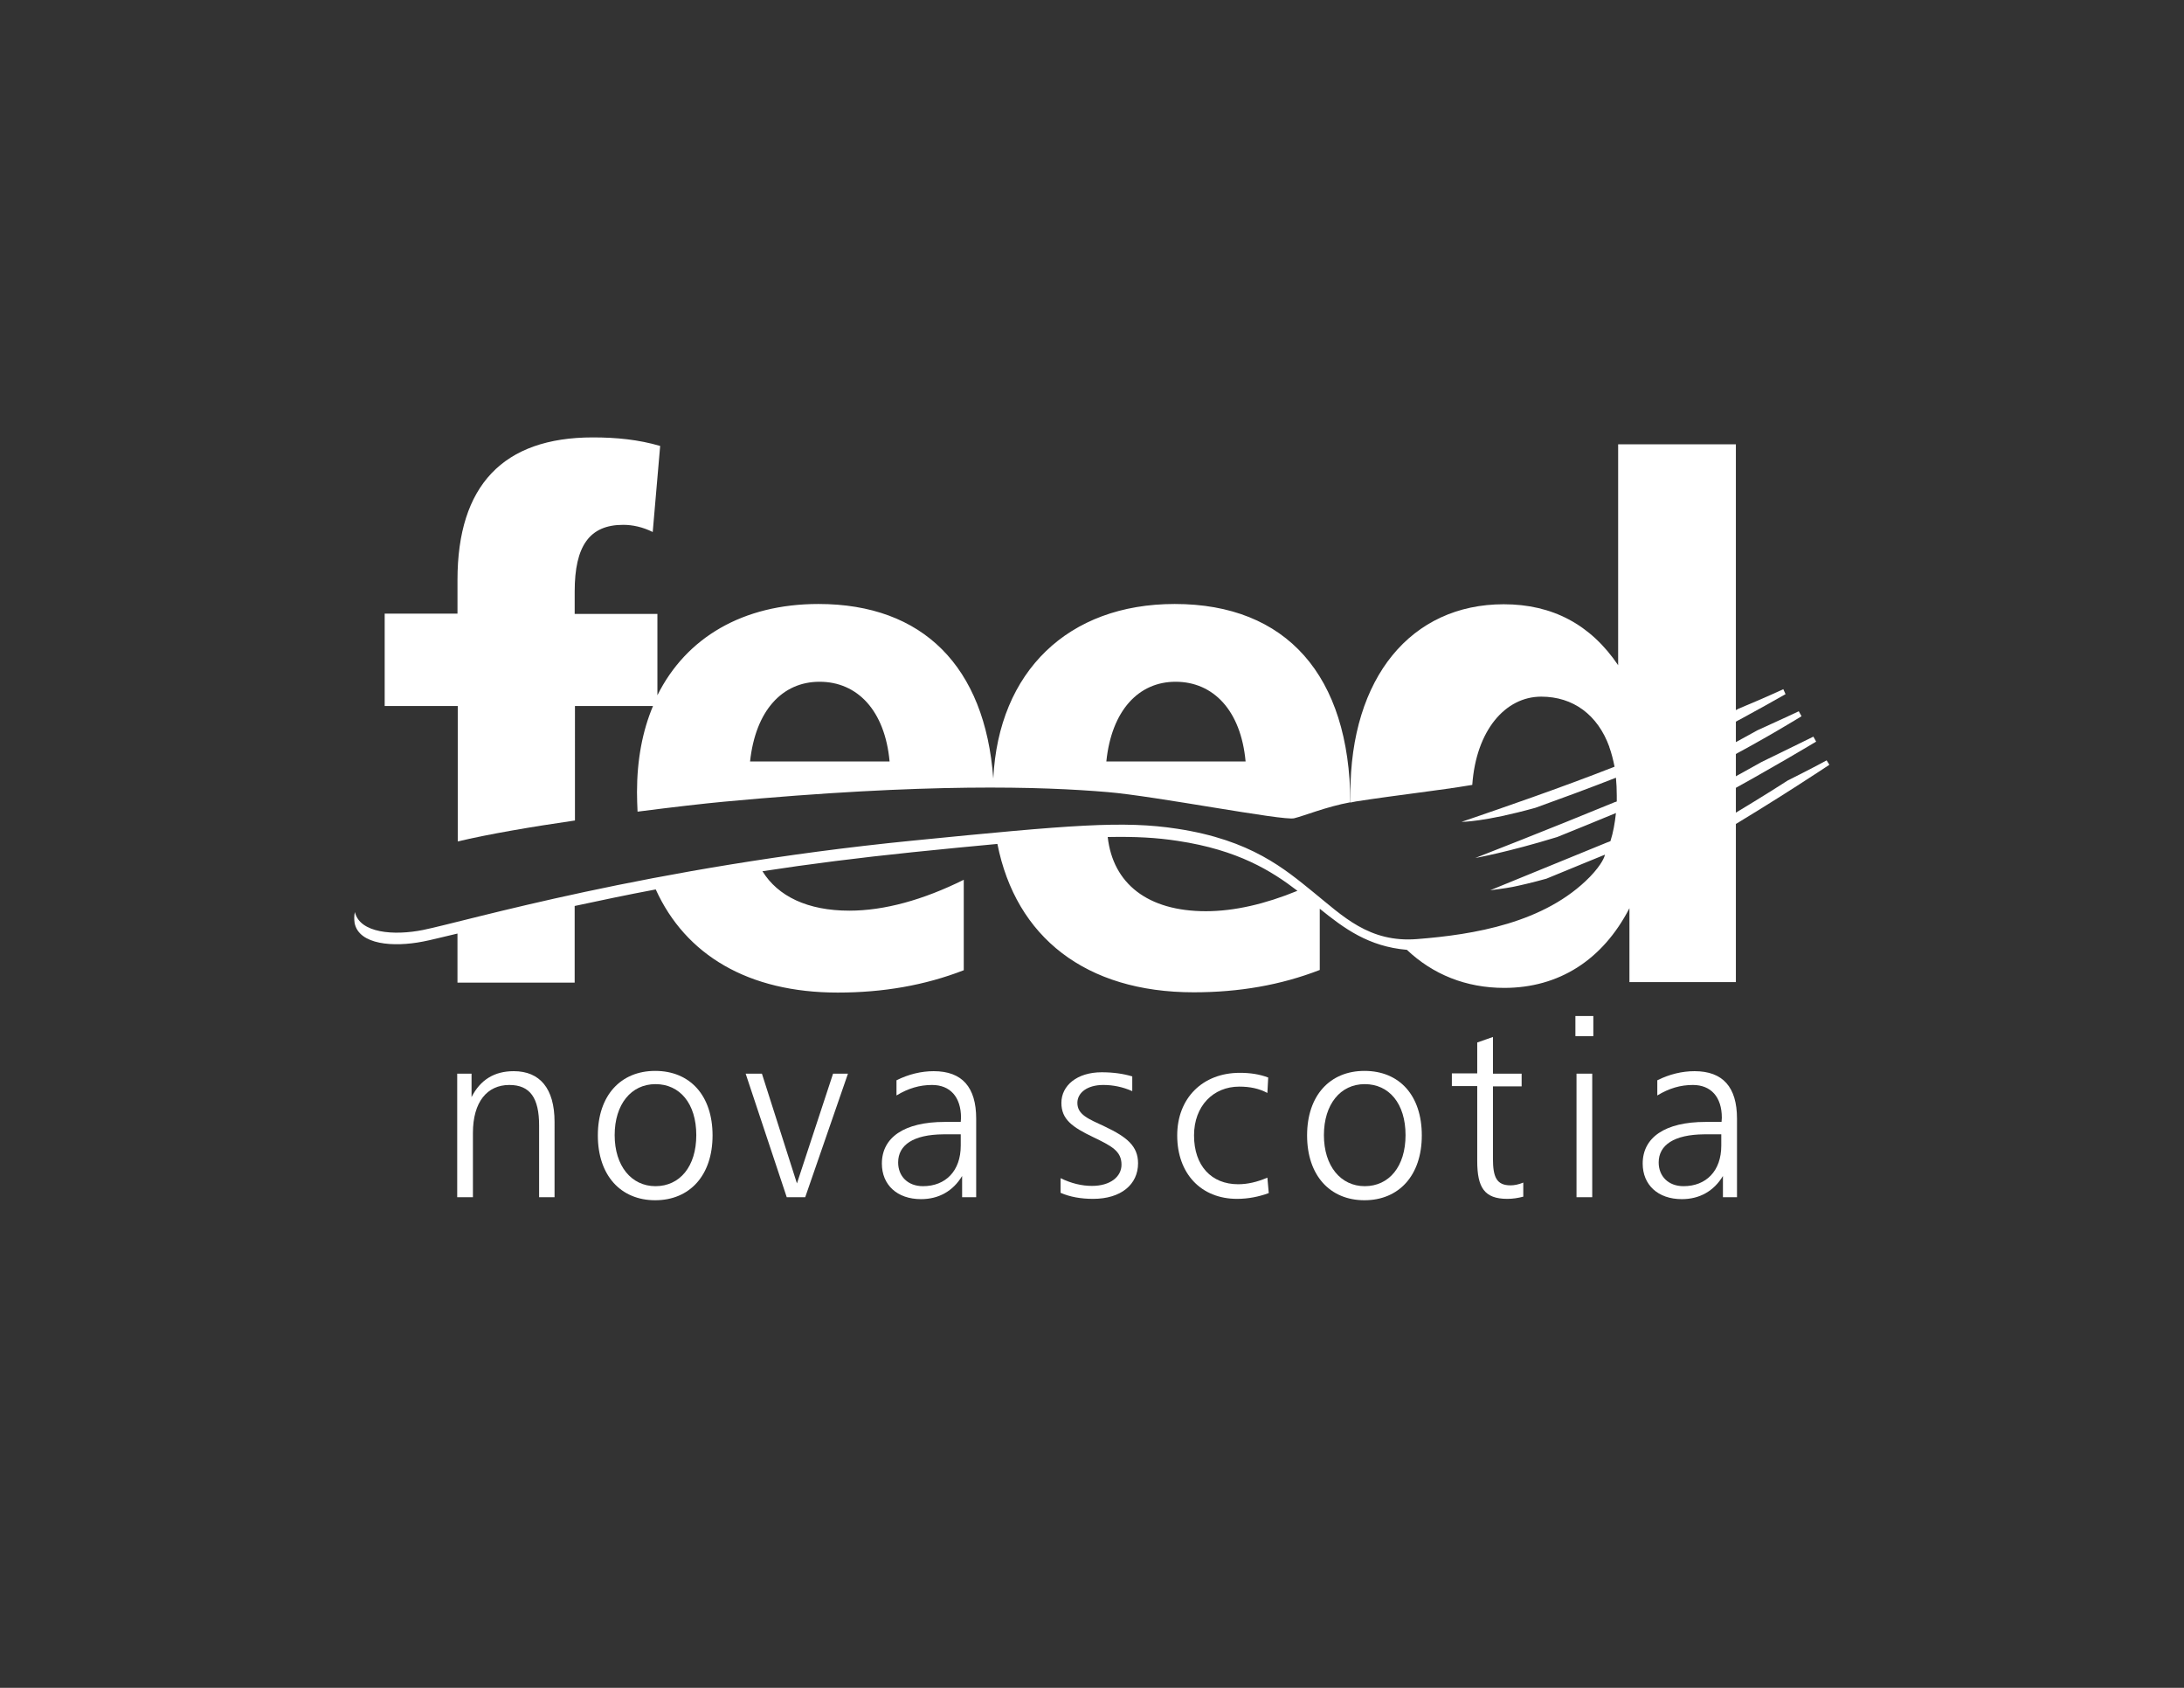 <?xml version="1.0" encoding="utf-8"?>
<!-- Generator: Adobe Illustrator 21.1.0, SVG Export Plug-In . SVG Version: 6.00 Build 0)  -->
<svg version="1.1" id="Layer_1" xmlns="http://www.w3.org/2000/svg" xmlns:xlink="http://www.w3.org/1999/xlink" x="0px" y="0px"
	 viewBox="0 0 792 612" style="enable-background:new 0 0 792 612;" xml:space="preserve">
<rect x="0" y="0" width="792" height="612" fill="#333333" stroke="none"/>
<style type="text/css">
	.st0{fill:#FFFFFF;}
	.st1{fill:none;}
</style>
<g>
</g>
<g>
</g>
<g>
</g>
<g>
	<g>
		<path class="st0" d="M201.2,434.1h-5.7v-26c0-9.9-3.2-14.7-10.8-14.7c-8,0-13.2,6.1-13.2,17.4v23.3h-5.7v-44.8h5.2v8.5
			c3.2-6.3,8.3-9.4,15.3-9.4c9.5,0,14.8,6.3,14.8,18.4V434.1z"/>
		<path class="st0" d="M258.4,411.7c0,14.5-8.3,23.5-20.8,23.5c-12.5,0-20.8-9-20.8-23.5c0-14.5,8.3-23.4,20.8-23.4
			C250.2,388.3,258.4,397.2,258.4,411.7z M222.9,411.6c0,11.2,6.1,18.5,14.8,18.5c8.8,0,14.8-7.1,14.8-18.5c0-11.5-6-18.5-14.8-18.5
			C228.9,393.1,222.9,400.4,222.9,411.6z"/>
		<path class="st0" d="M276.3,389.3l12.7,39.8l13.1-39.8h5.4L292,434.1h-6.7l-14.9-44.8H276.3z"/>
		<path class="st0" d="M353.9,434.1h-5v-7.7c-3.3,5.5-8.5,8.4-14.9,8.4c-8.7,0-14.2-5.2-14.2-12.9c0-9.4,8-15.1,22.8-15.1h5.8
			c0-0.5,0.1-1,0.1-1.5c0-7.6-4-11.9-10.5-11.9c-4.5,0-8.6,1.2-12.9,3.8v-5.5c4.4-2.2,9-3.3,13.5-3.3c10.3,0,15.4,5.8,15.4,17.2
			V434.1z M325.7,421.5c0,5,3.5,8.6,9,8.6c8.2,0,13.7-5.5,13.7-14.7v-4.1H342C331.3,411.4,325.7,415.1,325.7,421.5z"/>
		<path class="st0" d="M410.5,395.6c-3.4-1.5-6.9-2.2-10.4-2.2c-5.8,0-9.4,2.8-9.4,6.5c0,4.3,4,5.8,10,8.6c8,3.8,12,7.1,12,13.3
			c0,7.7-6.2,12.9-16.3,12.9c-4.4,0-8.4-0.7-11.8-2.2v-5.3c3.9,1.9,7.7,2.8,11.4,2.8c6.6,0,10.7-3.3,10.7-7.7c0-5-3.7-6.8-10.3-10
			c-7.5-3.6-11.5-6.4-11.5-12.4c0-6.3,5.7-11.1,14.6-11.1c4.1,0,7.8,0.5,11.1,1.5V395.6z"/>
		<path class="st0" d="M459.6,396.3c-3-1.6-6.3-2.3-10.2-2.3c-9.4,0-16.4,7-16.4,17.7c0,11,6.3,17.7,16,17.7c3.4,0,6.9-0.8,10.6-2.4
			l0.5,5.6c-3.5,1.3-7.4,2.1-11.5,2.1c-13,0-21.7-9.1-21.7-23c0-13.5,9.2-22.7,22.7-22.7c3.8,0,7.1,0.5,10.3,1.7L459.6,396.3z"/>
		<path class="st0" d="M515.6,411.7c0,14.5-8.3,23.5-20.8,23.5c-12.5,0-20.8-9-20.8-23.5c0-14.5,8.3-23.4,20.8-23.4
			C507.5,388.3,515.6,397.2,515.6,411.7z M480.1,411.6c0,11.2,6.1,18.5,14.8,18.5c8.8,0,14.8-7.1,14.8-18.5c0-11.5-6-18.5-14.8-18.5
			C486.1,393.1,480.1,400.4,480.1,411.6z"/>
		<path class="st0" d="M541.4,389.3h10.4v4.6h-10.4v26.2c0,6.7,1.3,9.7,6.4,9.7c1.3,0,2.9-0.3,4.6-1v5.1c-1.9,0.5-3.8,0.8-5.8,0.8
			c-8.3,0-10.9-4.1-10.9-13.7v-27.2h-9.2v-4.6h9.2V378l5.7-2V389.3z"/>
		<path class="st0" d="M577.8,368.4v7.3h-6.5v-7.3H577.8z M577.4,389.3v44.8h-5.7v-44.8H577.4z"/>
		<path class="st0" d="M629.8,434.1h-5v-7.7c-3.3,5.5-8.5,8.4-14.9,8.4c-8.7,0-14.2-5.2-14.2-12.9c0-9.4,8-15.1,22.8-15.1h5.8
			c0-0.5,0.1-1,0.1-1.5c0-7.6-4-11.9-10.5-11.9c-4.5,0-8.6,1.2-12.9,3.8v-5.5c4.4-2.2,9-3.3,13.5-3.3c10.3,0,15.4,5.8,15.4,17.2
			V434.1z M601.5,421.5c0,5,3.5,8.6,9,8.6c8.2,0,13.7-5.5,13.7-14.7v-4.1h-6.3C607.2,411.4,601.5,415.1,601.5,421.5z"/>
	</g>
	<g>
		<path class="st1" d="M585.5,278.1c-20.1,7.9-42.3,15.5-51.3,18.5c0,0,0,0,0,0C543.2,293.6,565.5,286,585.5,278.1
			c-0.4-2.5-1-4.9-1.8-7.1c0.4,1.2,0.8,2.4,1.1,3.7C585.1,275.8,585.3,276.9,585.5,278.1z"/>
		<path class="st1" d="M584.2,301.4c-0.4,1.5-0.8,2.9-1.3,4.3c0.4-0.2,0.9-0.4,1.3-0.5c1-3.1,1.6-6.5,2-10.2
			c-6.8,2.8-14.8,6.1-21.3,8.7c6.1-1.9,12.9-4.1,20.2-6.8C584.9,298.4,584.6,299.9,584.2,301.4z"/>
		<path class="st1" d="M586.1,287.5c0,0.7-0.1,1.4-0.1,2.1c0,0.4-0.1,0.8-0.1,1.2c0.2-0.1,0.4-0.2,0.6-0.2c0-0.7,0-1.4,0-2.1
			c0-2.3-0.1-4.4-0.3-6.5c-9.7,3.8-20.3,7.7-29.2,10.9c7.8-2.2,17.4-5.2,29.1-9.6C586.1,284.7,586.1,286.1,586.1,287.5z"/>
		<path class="st1" d="M548.8,321.7c0.1,0,0.1,0.1,0.2,0.1c4.1-0.7,8.8-1.7,12.1-3.1C556.1,320.2,552,321.1,548.8,321.7z"/>
		<path class="st1" d="M582.3,310.1C582.3,310.1,582.2,310.1,582.3,310.1C582.2,310.1,582.2,310.1,582.3,310.1
			C582.2,310.1,582.3,310.1,582.3,310.1z"/>
		<path class="st1" d="M426.3,247.2c-13.4,0-23.2,10.4-25.2,28.9h50.5C450,257.6,440,247.2,426.3,247.2z"/>
		<path class="st1" d="M427.1,304.9c-7.8-1.2-15.4-1.6-25.4-1.4c1.9,16.9,14.5,26.9,35.6,26.9c10.3,0,21.5-2.6,33.2-7.4
			C461.1,315.7,449,308.2,427.1,304.9z"/>
		<path class="st1" d="M297.2,247.2c-13.4,0-23.2,10.4-25.2,28.9h50.5C320.8,257.6,310.8,247.2,297.2,247.2z"/>
		<path class="st0" d="M208.5,256h28.3c-3.8,9-5.8,19.5-5.8,31.2c0,2.4,0.1,4.8,0.2,7.1c13.2-1.7,24.7-3,31.2-3.6
			c74.1-6.9,115.5-5.5,139.2-3.5c17.1,1.4,63.8,10.5,67.7,9.5c3.7-0.9,11.7-4.2,20.4-5.8c-0.3-46-23.2-71.9-63.7-71.9
			c-38.7,0-63.9,24.5-65.8,63.3c-3-40.6-25.5-63.3-63.4-63.3c-27.4,0-48,12.2-58.4,33.1v-29.5h-30v-8.1c0-16.6,5.4-24.2,17.6-24.2
			c3.4,0,7.1,0.8,10.7,2.6l2.7-31.2c-7.8-2.3-15.9-3.1-24.4-3.1c-32.5,0-49.1,17.4-49.1,51.7v12.2h-26.4V256H166v49.1
			c10.9-2.6,26.6-5.3,42.5-7.6V256z M426.3,247.2c13.7,0,23.7,10.4,25.4,28.9h-50.5C403.1,257.6,412.9,247.2,426.3,247.2z
			 M297.2,247.2c13.7,0,23.7,10.4,25.4,28.9H272C274,257.6,283.7,247.2,297.2,247.2z"/>
		<path class="st0" d="M586.8,161.4v79.8c-10-14.8-23.9-22.1-41.5-22.1c-33.5,0-55.6,26.5-55.6,68.6c0,1.1,0,2.2,0,3.3
			c0.6-0.1,1.4-0.3,2-0.4c16.2-2.5,29.7-3.9,42.2-6c1.4-19.8,12-32,25-32c11.6,0,20.5,6.6,24.7,18.2c0,0,0,0,0,0c0,0,0,0.1,0,0.1
			c0.8,2.2,1.4,4.6,1.9,7.1c-20.1,7.9-42.4,15.5-51.4,18.6c0,0,0,0,0,0c-2.6,0.9-4.1,1.4-4.1,1.4s8.1,0.1,26.8-5.1
			c8.9-3.2,19.5-7.1,29.2-10.9c0.2,2.1,0.3,4.2,0.3,6.5c0,0.7,0,1.4,0,2.1c-0.2,0.1-0.4,0.2-0.6,0.2c0,0,0,0,0,0
			c-24,9.9-50.7,20.3-50.7,20.3s11.8-2.1,29.7-7.6c6.5-2.6,14.5-5.9,21.3-8.7c-0.4,3.7-1,7.1-2,10.2c-0.4,0.2-0.8,0.3-1.3,0.5
			c0,0,0,0,0,0c-16.4,6.7-42.3,17.3-42.3,17.3s5.6-0.7,8.1-1.2c2.5-0.5,7.3-1.6,12.3-3c7.7-3.2,21.2-8.7,21.2-8.7v0c0,0,0,0,0,0
			c0,0,0,0.1,0,0.1c-0.1,0.5-0.9,3.2-5.4,7.9c-16.4,16.8-42.2,21-62.7,22.6c-17.4,1.4-27-8.4-37.5-16.9c-10.5-8.5-22.6-19-49.5-23.1
			c-19.5-3-38.4-1.4-95.9,4.3c-95.7,9.5-162.2,29.3-177.6,32.4c-10.5,2.1-22.9,1.2-24.7-6.5c-0.3,1.3-0.3,2.6-0.1,4
			c1.6,7.9,14.1,8.8,24.8,6.7c2.7-0.5,6.9-1.6,12.5-2.9v17.8h42.5v-27.8c8.9-1.9,18.7-4,29.4-6c10.8,23.8,33.6,37.4,66,37.4
			c16.4,0,31.5-2.6,45.7-8.1v-32.8c-14.7,7.3-28.8,11.2-41.5,11.2c-15.1,0-25.9-5.2-31.5-14.3c16.9-2.6,35.1-4.9,54.5-6.9
			c11.8-1.2,21.9-2.2,30.7-3c6.7,33.8,32,53.8,71.2,53.8c16.4,0,31.5-2.6,45.7-8.1v-22.2c8.9,7.2,17.7,13.7,31.6,14.9
			c9.4,8.9,21.4,13.8,35.3,13.8c19.8,0,35.7-10.1,45.4-28.9v26.8h38.6v-195H586.8z M401.7,303.5c10-0.2,17.6,0.2,25.4,1.4
			c21.9,3.3,34,10.9,43.4,18.1c-11.7,4.8-22.9,7.4-33.2,7.4C416.2,330.4,403.6,320.4,401.7,303.5z"/>
	</g>
	<g>
		<path class="st0" d="M622.3,265.5c13.7-7.2,25.2-13.8,25.2-13.8l-0.8-1.8c0,0-6.2,2.9-16.3,7.1c-2.5,1.4-5.3,2.8-8.1,4.3"/>
		<path class="st0" d="M622.3,277.2c17-8.8,31-17.5,31-17.5l-1-1.8c0,0-5.7,2.7-15,6.9c-4.5,2.5-9.6,5.3-15,8.1"/>
		<path class="st0" d="M622.3,289.6c19.6-10.6,36.3-20.7,36.3-20.7l-1-1.8c0,0-8.1,4-18.8,9.2c-5,2.8-10.6,5.9-16.5,9.1"/>
		<path class="st0" d="M621.9,303.3c21.9-12.9,41.5-26,41.5-26l-1-1.6c0,0-4.1,2.3-14.1,7.3c-7.3,4.7-16.6,10.4-26.4,16.2"/>
	</g>
</g>
<rect x="96" y="121" class="st1" width="600.1" height="352"/>
</svg>

